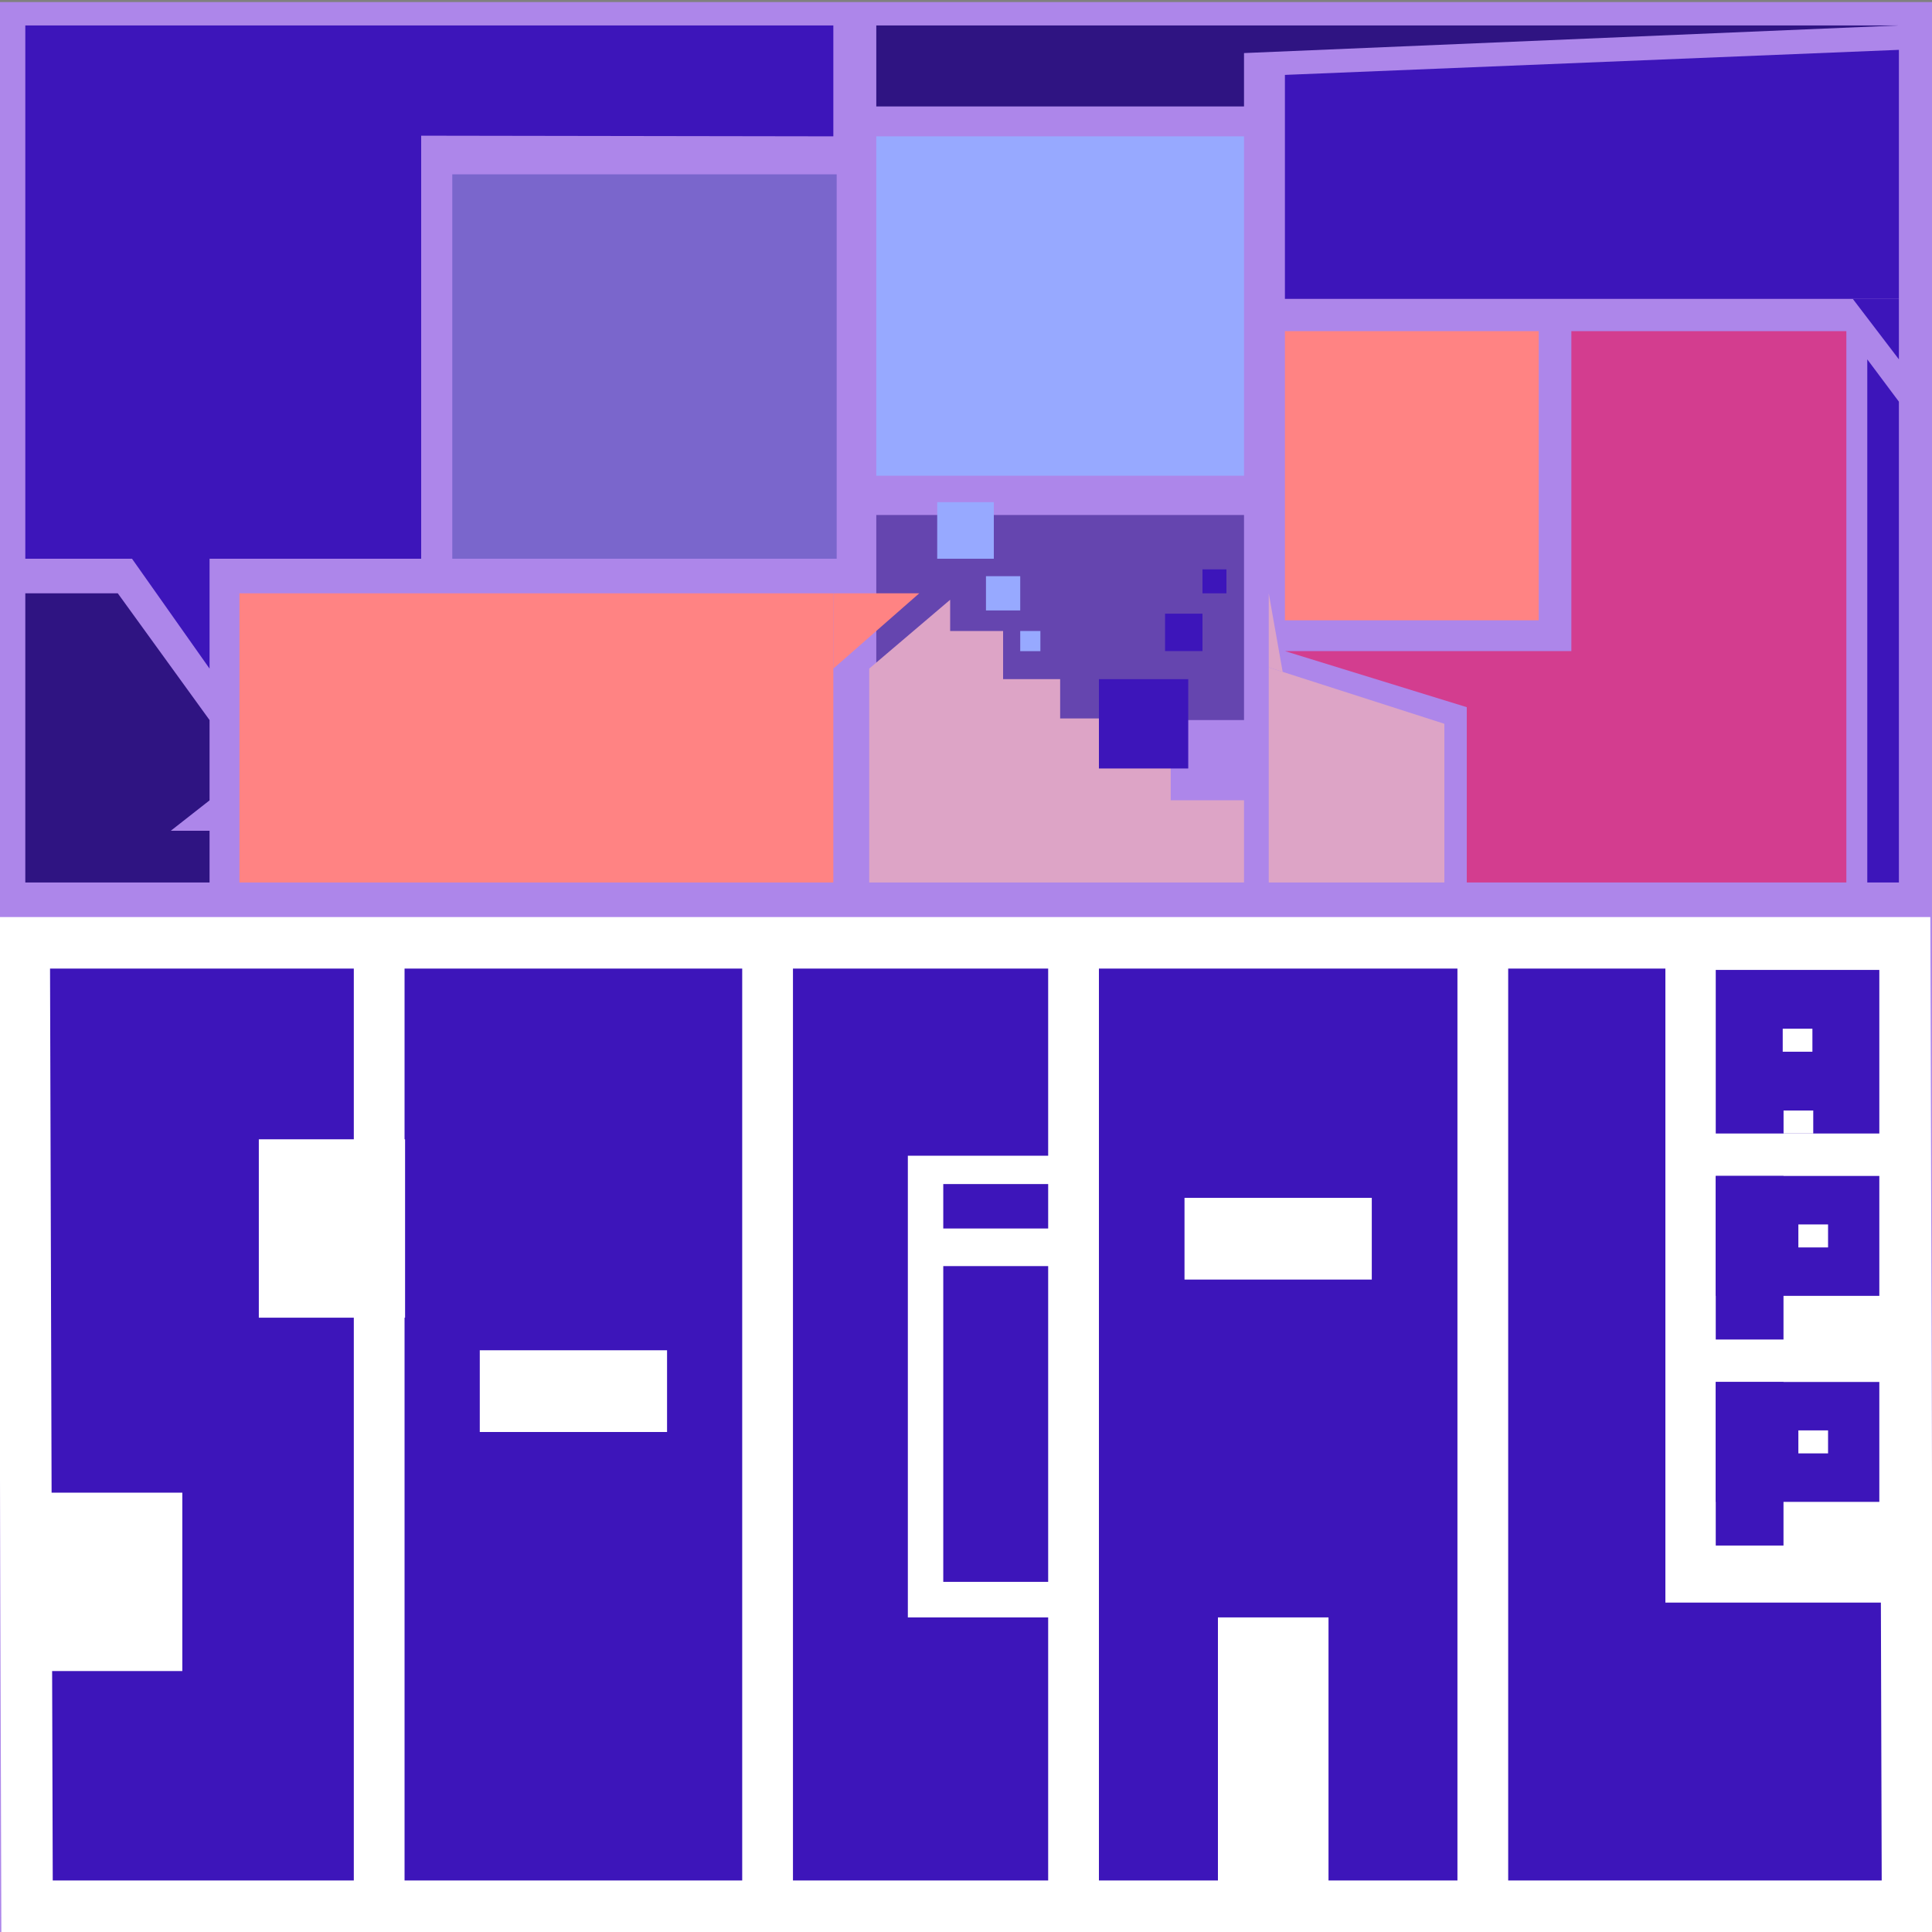 <svg id="Layer_1" data-name="Layer 1" xmlns="http://www.w3.org/2000/svg" viewBox="0 0 300 300"><rect x="0" y="0" width="300" height="300" fill="#808080" stroke="none"/><defs><style>.cls-1{fill:#ad86ea;}.cls-2,.cls-9{fill:#2f1482;}.cls-2{opacity:0.57;}.cls-3{fill:#3d15ba;}.cls-4{fill:#fff;}.cls-5{fill:#ff8383;}.cls-6{fill:#97a9ff;}.cls-7{fill:#d33d8f;}.cls-8{fill:#dda4c6;}.cls-10{fill:#7a66cc;}</style></defs><rect class="cls-1" y="0.32" width="300" height="300"/><rect class="cls-2" x="136.07" y="79.97" width="57.1" height="31.84"/><polygon class="cls-3" points="4.2 296 3.76 146.4 295.76 146.4 296.2 296 4.2 296"/><path class="cls-4" d="M291.77,150.4l.42,141.6H8.19L7.77,150.4h284m8-8H-.26L.21,300h300l-.47-157.6Z"/><rect class="cls-4" x="54.94" y="148.84" width="7.88" height="144.72"/><rect class="cls-4" x="115.25" y="148.84" width="7.88" height="144.72"/><rect class="cls-4" x="162.76" y="148.84" width="7.88" height="144.72"/><rect class="cls-4" x="226.31" y="148.76" width="7.88" height="144.72"/><rect class="cls-4" x="40.19" y="176.91" width="22.71" height="27.7"/><rect class="cls-4" x="0.61" y="231.78" width="27.7" height="27.7"/><rect class="cls-4" x="74.5" y="209.67" width="29.08" height="12.69"/><rect class="cls-4" x="183.93" y="186" width="29.08" height="12.69"/><rect class="cls-4" x="140.97" y="179.46" width="29.08" height="71.69"/><rect class="cls-3" x="146.47" y="196.6" width="16.29" height="49.03"/><rect class="cls-3" x="146.47" y="183.86" width="16.29" height="6.9"/><rect class="cls-4" x="189.12" y="251.15" width="17.17" height="42.33"/><rect class="cls-4" x="258.6" y="146.9" width="36.26" height="101.95"/><rect class="cls-3" x="266.42" y="150.61" width="25.4" height="25.4"/><rect class="cls-3" x="266.42" y="182.6" width="10.52" height="25.4"/><rect class="cls-3" x="266.42" y="182.6" width="25.4" height="18.62"/><rect class="cls-4" x="276.95" y="172.44" width="4.61" height="3.57"/><rect class="cls-4" x="276.82" y="159.74" width="4.61" height="3.57"/><rect class="cls-4" x="279.25" y="190.13" width="4.61" height="3.57"/><rect class="cls-3" x="266.42" y="214.59" width="10.52" height="25.4"/><rect class="cls-3" x="266.42" y="214.59" width="25.4" height="18.62"/><rect class="cls-4" x="279.25" y="222.11" width="4.61" height="3.57"/><polygon class="cls-3" points="65.4 86.76 3.93 86.76 3.93 3.95 129.4 3.95 129.4 21.17 65.4 21.07 65.4 86.76"/><polygon class="cls-3" points="294.86 46.41 199.52 46.41 199.52 11.63 294.86 7.74 294.86 46.41"/><polygon class="cls-3" points="20.5 86.76 32.54 103.82 32.54 86.76 20.5 86.76"/><rect class="cls-5" x="37.18" y="92.13" width="92.22" height="44.9"/><rect class="cls-5" x="199.52" y="51.42" width="39.41" height="44.9"/><polygon class="cls-5" points="129.4 92.13 142.74 92.13 129.4 103.82 129.4 92.13"/><rect class="cls-6" x="136.07" y="21.17" width="57.1" height="52.7"/><rect class="cls-6" x="145.53" y="77.97" width="8.79" height="8.79"/><rect class="cls-6" x="153.1" y="89.47" width="5.32" height="5.32"/><rect class="cls-6" x="158.42" y="97.98" width="3.13" height="3.13"/><polygon class="cls-3" points="287.7 46.41 294.86 55.8 294.86 46.41 287.7 46.41"/><polygon class="cls-7" points="286.7 51.42 286.7 137.03 227.76 137.03 227.76 101.1 244 101.1 244 51.42 286.7 51.42"/><polygon class="cls-7" points="227.76 101.1 199.52 101.1 227.76 109.81 227.76 101.1"/><polygon class="cls-8" points="134.97 103.82 147.54 93.13 147.54 97.98 155.76 97.98 155.76 105.46 164.62 105.46 164.62 111.56 181.79 111.56 181.79 124.26 193.17 124.26 193.17 137.03 134.97 137.03 134.97 103.82"/><polygon class="cls-3" points="294.86 62.37 289.95 55.8 289.95 137.03 294.86 137.03 294.86 62.37"/><rect class="cls-3" x="170.64" y="105.46" width="13.87" height="13.87"/><rect class="cls-3" x="180.91" y="95.29" width="5.81" height="5.81"/><rect class="cls-3" x="186.72" y="88.41" width="3.72" height="3.72"/><polygon class="cls-8" points="197.01 103.63 224.28 112.39 224.28 137.03 197.01 137.03 197.01 103.63"/><polygon class="cls-8" points="197.01 103.63 197.01 92.13 199.17 104.32 197.01 103.63"/><polygon class="cls-9" points="3.93 92.13 18.29 92.13 32.54 111.81 32.54 124.28 26.52 129 32.54 129 32.54 137.03 3.93 137.03 3.93 92.13"/><polygon class="cls-9" points="136.07 3.95 136.07 16.53 193.17 16.53 193.17 8.24 294.86 3.95 136.07 3.95"/><rect class="cls-10" x="70.23" y="27.07" width="59.69" height="59.69"/></svg>
